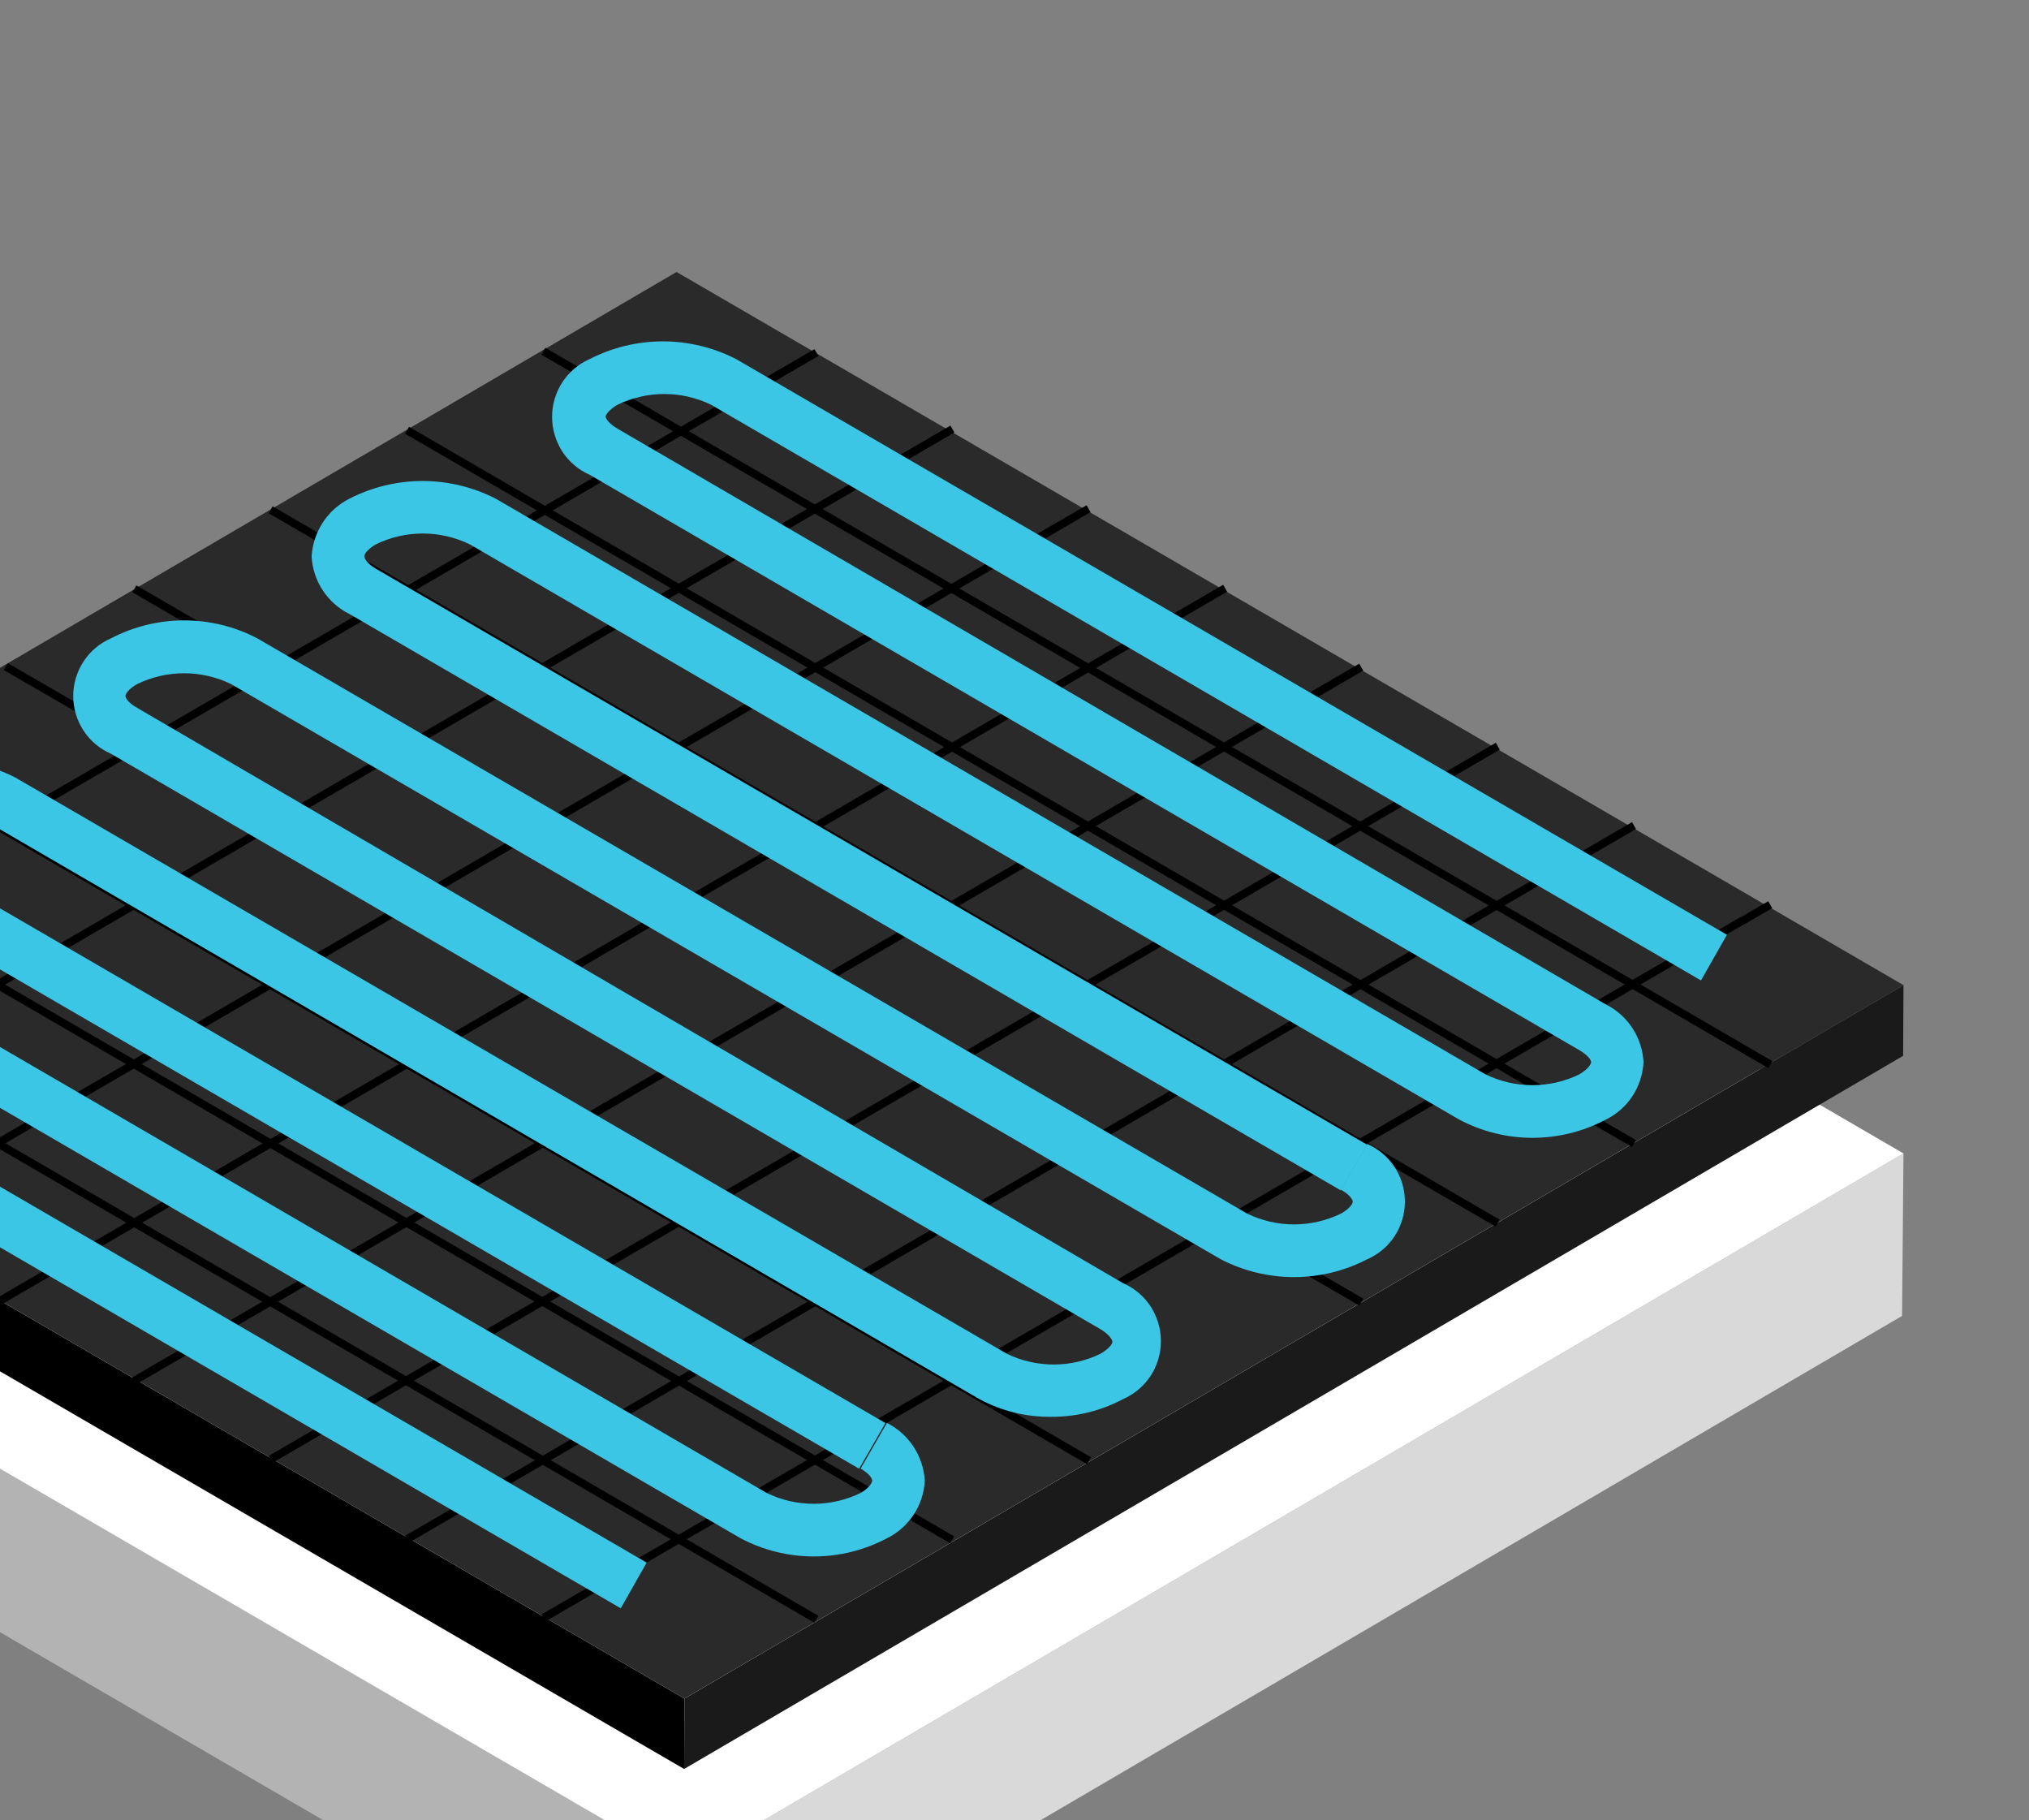 <svg width="97" height="87" viewBox="0 0 97 87" fill="none" xmlns="http://www.w3.org/2000/svg">
<rect x="0" y="0" width="97" height="87" fill="#808080" stroke="none"/>
<g clip-path="url(#clip0_3423_28792)">
<path d="M91 55.13L90.931 62.896L32.656 97L32.724 89.216L91 55.13Z" fill="#D9D9D9"/>
<path d="M32.724 89.216L32.656 97L-26 62.896L-25.931 55.13L32.724 89.216Z" fill="#B3B3B3"/>
<path d="M91 55.13L32.724 89.216L-25.931 55.13L32.344 21.026L91 55.13Z" fill="white"/>
<path d="M91 47.086L90.982 50.465L32.706 84.551L32.724 81.187L91 47.086Z" fill="#1A1A1A"/>
<path d="M32.724 81.187L32.706 84.551L-25.949 50.465L-25.931 47.086L32.724 81.187Z" fill="black"/>
<path d="M91 47.086L32.724 81.187L-25.931 47.086L32.344 13L91 47.086Z" fill="#2A2A2A"/>
<path d="M84.534 43.076L83.206 43.849L83.394 44.178L84.722 43.406L84.534 43.076Z" fill="black"/>
<path d="M83.21 43.834L25.886 77.167L26.077 77.498L83.399 44.165L83.21 43.834Z" fill="black"/>
<path d="M78.021 39.294L19.371 73.401L19.559 73.729L78.21 39.625L78.021 39.294Z" fill="black"/>
<path d="M71.511 35.5L12.848 69.584L13.037 69.914L71.7 35.831L71.511 35.5Z" fill="black"/>
<path d="M64.981 31.721L6.333 65.828L6.522 66.156L65.172 32.052L64.981 31.721Z" fill="black"/>
<path d="M58.476 27.95L-0.175 62.054L0.014 62.385L58.664 28.281L58.476 27.95Z" fill="black"/>
<path d="M51.946 24.148L-6.705 58.255L-6.516 58.583L52.134 24.479L51.946 24.148Z" fill="black"/>
<path d="M45.438 20.341L-13.212 54.448L-13.024 54.776L45.627 20.672L45.438 20.341Z" fill="black"/>
<path d="M38.936 16.687L-19.732 50.761L-19.541 51.089L39.127 17.015L38.936 16.687Z" fill="black"/>
<path d="M26.072 16.624L25.883 16.954L84.538 51.048L84.73 50.717L26.072 16.624Z" fill="black"/>
<path d="M19.556 20.4L19.368 20.731L78.023 54.824L78.212 54.494L19.556 20.4Z" fill="black"/>
<path d="M13.034 24.202L12.845 24.532L71.501 58.626L71.692 58.295L13.034 24.202Z" fill="black"/>
<path d="M6.519 27.978L6.33 28.309L64.986 62.403L65.177 62.072L6.519 27.978Z" fill="black"/>
<path d="M0.371 31.696L0.182 32.027L54.607 63.517L54.795 63.184L0.371 31.696Z" fill="black"/>
<path d="M-6.501 35.556L-6.689 35.887L51.966 69.981L52.157 69.65L-6.501 35.556Z" fill="black"/>
<path d="M-13.039 39.34L-13.227 39.671L45.428 73.764L45.617 73.434L-13.039 39.34Z" fill="black"/>
<path d="M-19.538 43.134L-19.727 43.465L38.928 77.559L39.12 77.228L-19.538 43.134Z" fill="black"/>
<path d="M29.52 19.346C30.219 19.008 30.983 18.832 31.758 18.832C32.533 18.832 33.298 19.008 33.996 19.346L81.319 46.862L82.558 44.679L35.187 17.161C34.103 16.606 32.905 16.316 31.689 16.316C30.474 16.316 29.276 16.606 28.192 17.161C27.657 17.395 27.203 17.782 26.882 18.273C26.561 18.764 26.393 19.339 26.393 19.927C26.393 20.514 26.564 21.087 26.882 21.581C27.201 22.074 27.657 22.459 28.192 22.693L75.498 50.191C75.91 50.432 76.066 50.659 76.066 50.763C76.066 50.867 75.91 51.109 75.498 51.353C74.799 51.692 74.034 51.867 73.26 51.867C72.485 51.867 71.72 51.692 71.022 51.353L23.699 23.835C22.615 23.28 21.417 22.99 20.201 22.99C18.986 22.99 17.788 23.28 16.704 23.835C16.189 24.095 15.751 24.487 15.435 24.97C15.119 25.454 14.933 26.014 14.897 26.591C14.928 27.171 15.111 27.734 15.43 28.217C15.749 28.701 16.189 29.093 16.707 29.347L17.344 28.273L16.707 29.347L64.099 56.896L65.355 54.712L17.966 27.181C17.553 26.94 17.416 26.695 17.416 26.591C17.416 26.487 17.553 26.263 17.966 26.019C18.667 25.678 19.434 25.5 20.214 25.5C20.994 25.5 21.761 25.678 22.462 26.019L69.768 53.516C70.846 54.087 72.046 54.384 73.265 54.384C74.483 54.384 75.681 54.087 76.762 53.516C77.282 53.264 77.725 52.875 78.044 52.389C78.362 51.903 78.543 51.341 78.572 50.761C78.538 50.18 78.355 49.62 78.039 49.137C77.72 48.654 77.282 48.262 76.764 48.005L29.52 20.489C29.107 20.247 28.952 20.003 28.952 19.916C28.952 19.83 29.107 19.588 29.52 19.344V19.346Z" fill="#3BC6E5"/>
<path d="M65.358 54.679L64.101 56.863C64.514 57.089 64.67 57.331 64.67 57.435C64.67 57.54 64.514 57.781 64.101 58.008C63.403 58.346 62.638 58.522 61.864 58.522C61.089 58.522 60.324 58.346 59.626 58.008L12.3 30.51C11.219 29.945 10.021 29.652 8.803 29.652C7.584 29.652 6.386 29.948 5.306 30.51C4.77 30.741 4.314 31.126 3.993 31.617C3.672 32.108 3.501 32.681 3.501 33.268C3.501 33.856 3.672 34.429 3.993 34.92C4.314 35.411 4.77 35.795 5.306 36.027L52.629 63.542C53.024 63.784 53.179 64.028 53.179 64.133C53.179 64.237 53.024 64.461 52.611 64.705C51.913 65.044 51.148 65.219 50.373 65.219C49.598 65.219 48.834 65.044 48.135 64.705L0.743 37.169C-0.34 36.615 -1.538 36.325 -2.754 36.325C-3.97 36.325 -5.168 36.615 -6.251 37.169C-6.786 37.404 -7.24 37.79 -7.561 38.281C-7.88 38.773 -8.051 39.348 -8.051 39.935C-8.051 40.523 -7.88 41.096 -7.561 41.59C-7.243 42.083 -6.786 42.467 -6.251 42.702L41.072 70.199L42.329 68.016L-4.989 40.516C-5.402 40.274 -5.54 40.03 -5.54 39.943C-5.54 39.857 -5.402 39.597 -4.989 39.353C-4.288 39.012 -3.521 38.834 -2.741 38.834C-1.961 38.834 -1.194 39.012 -0.493 39.353L46.812 66.868C47.87 67.441 49.055 67.734 50.256 67.718C51.456 67.726 52.639 67.433 53.699 66.868C54.235 66.634 54.688 66.248 55.01 65.756C55.328 65.265 55.499 64.69 55.499 64.102C55.499 63.514 55.328 62.942 55.01 62.448C54.691 61.957 54.235 61.57 53.699 61.336L6.565 33.838C6.152 33.612 5.997 33.37 5.997 33.266C5.997 33.161 6.152 32.92 6.565 32.693C7.263 32.355 8.028 32.179 8.803 32.179C9.578 32.179 10.342 32.355 11.041 32.693L58.364 60.191C59.445 60.748 60.645 61.041 61.861 61.041C63.077 61.041 64.275 60.751 65.358 60.191C65.893 59.96 66.35 59.575 66.671 59.084C66.992 58.593 67.163 58.02 67.163 57.433C67.163 56.845 66.992 56.272 66.671 55.781C66.35 55.29 65.893 54.906 65.358 54.674V54.679Z" fill="#3BC6E5"/>
<path d="M42.402 68.011L41.146 70.194C41.559 70.436 41.696 70.662 41.696 70.767C41.696 70.871 41.559 71.113 41.146 71.357C40.445 71.698 39.678 71.876 38.898 71.876C38.118 71.876 37.35 71.698 36.65 71.357L-10.656 43.844C-11.736 43.279 -12.934 42.986 -14.153 42.986C-15.371 42.986 -16.569 43.282 -17.65 43.844C-18.167 44.101 -18.606 44.493 -18.924 44.977C-19.243 45.46 -19.426 46.022 -19.457 46.6C-19.431 47.18 -19.248 47.745 -18.929 48.229C-18.611 48.715 -18.167 49.104 -17.647 49.356L29.676 76.871L30.915 74.688L-16.391 47.19C-16.804 46.949 -16.959 46.704 -16.959 46.6C-16.959 46.496 -16.804 46.272 -16.391 46.027C-15.692 45.689 -14.928 45.513 -14.153 45.513C-13.378 45.513 -12.613 45.689 -11.915 46.027L35.408 73.525C36.486 74.095 37.687 74.393 38.905 74.393C40.124 74.393 41.322 74.095 42.402 73.525C42.92 73.271 43.361 72.879 43.679 72.395C43.998 71.912 44.182 71.35 44.212 70.769C44.176 70.192 43.99 69.632 43.674 69.148C43.358 68.665 42.92 68.273 42.405 68.013L42.402 68.011Z" fill="#3BC6E5"/>
</g>
<defs>
<clipPath id="clip0_3423_28792">
<rect width="117" height="84" fill="white" transform="translate(-26 13)"/>
</clipPath>
</defs>
</svg>
